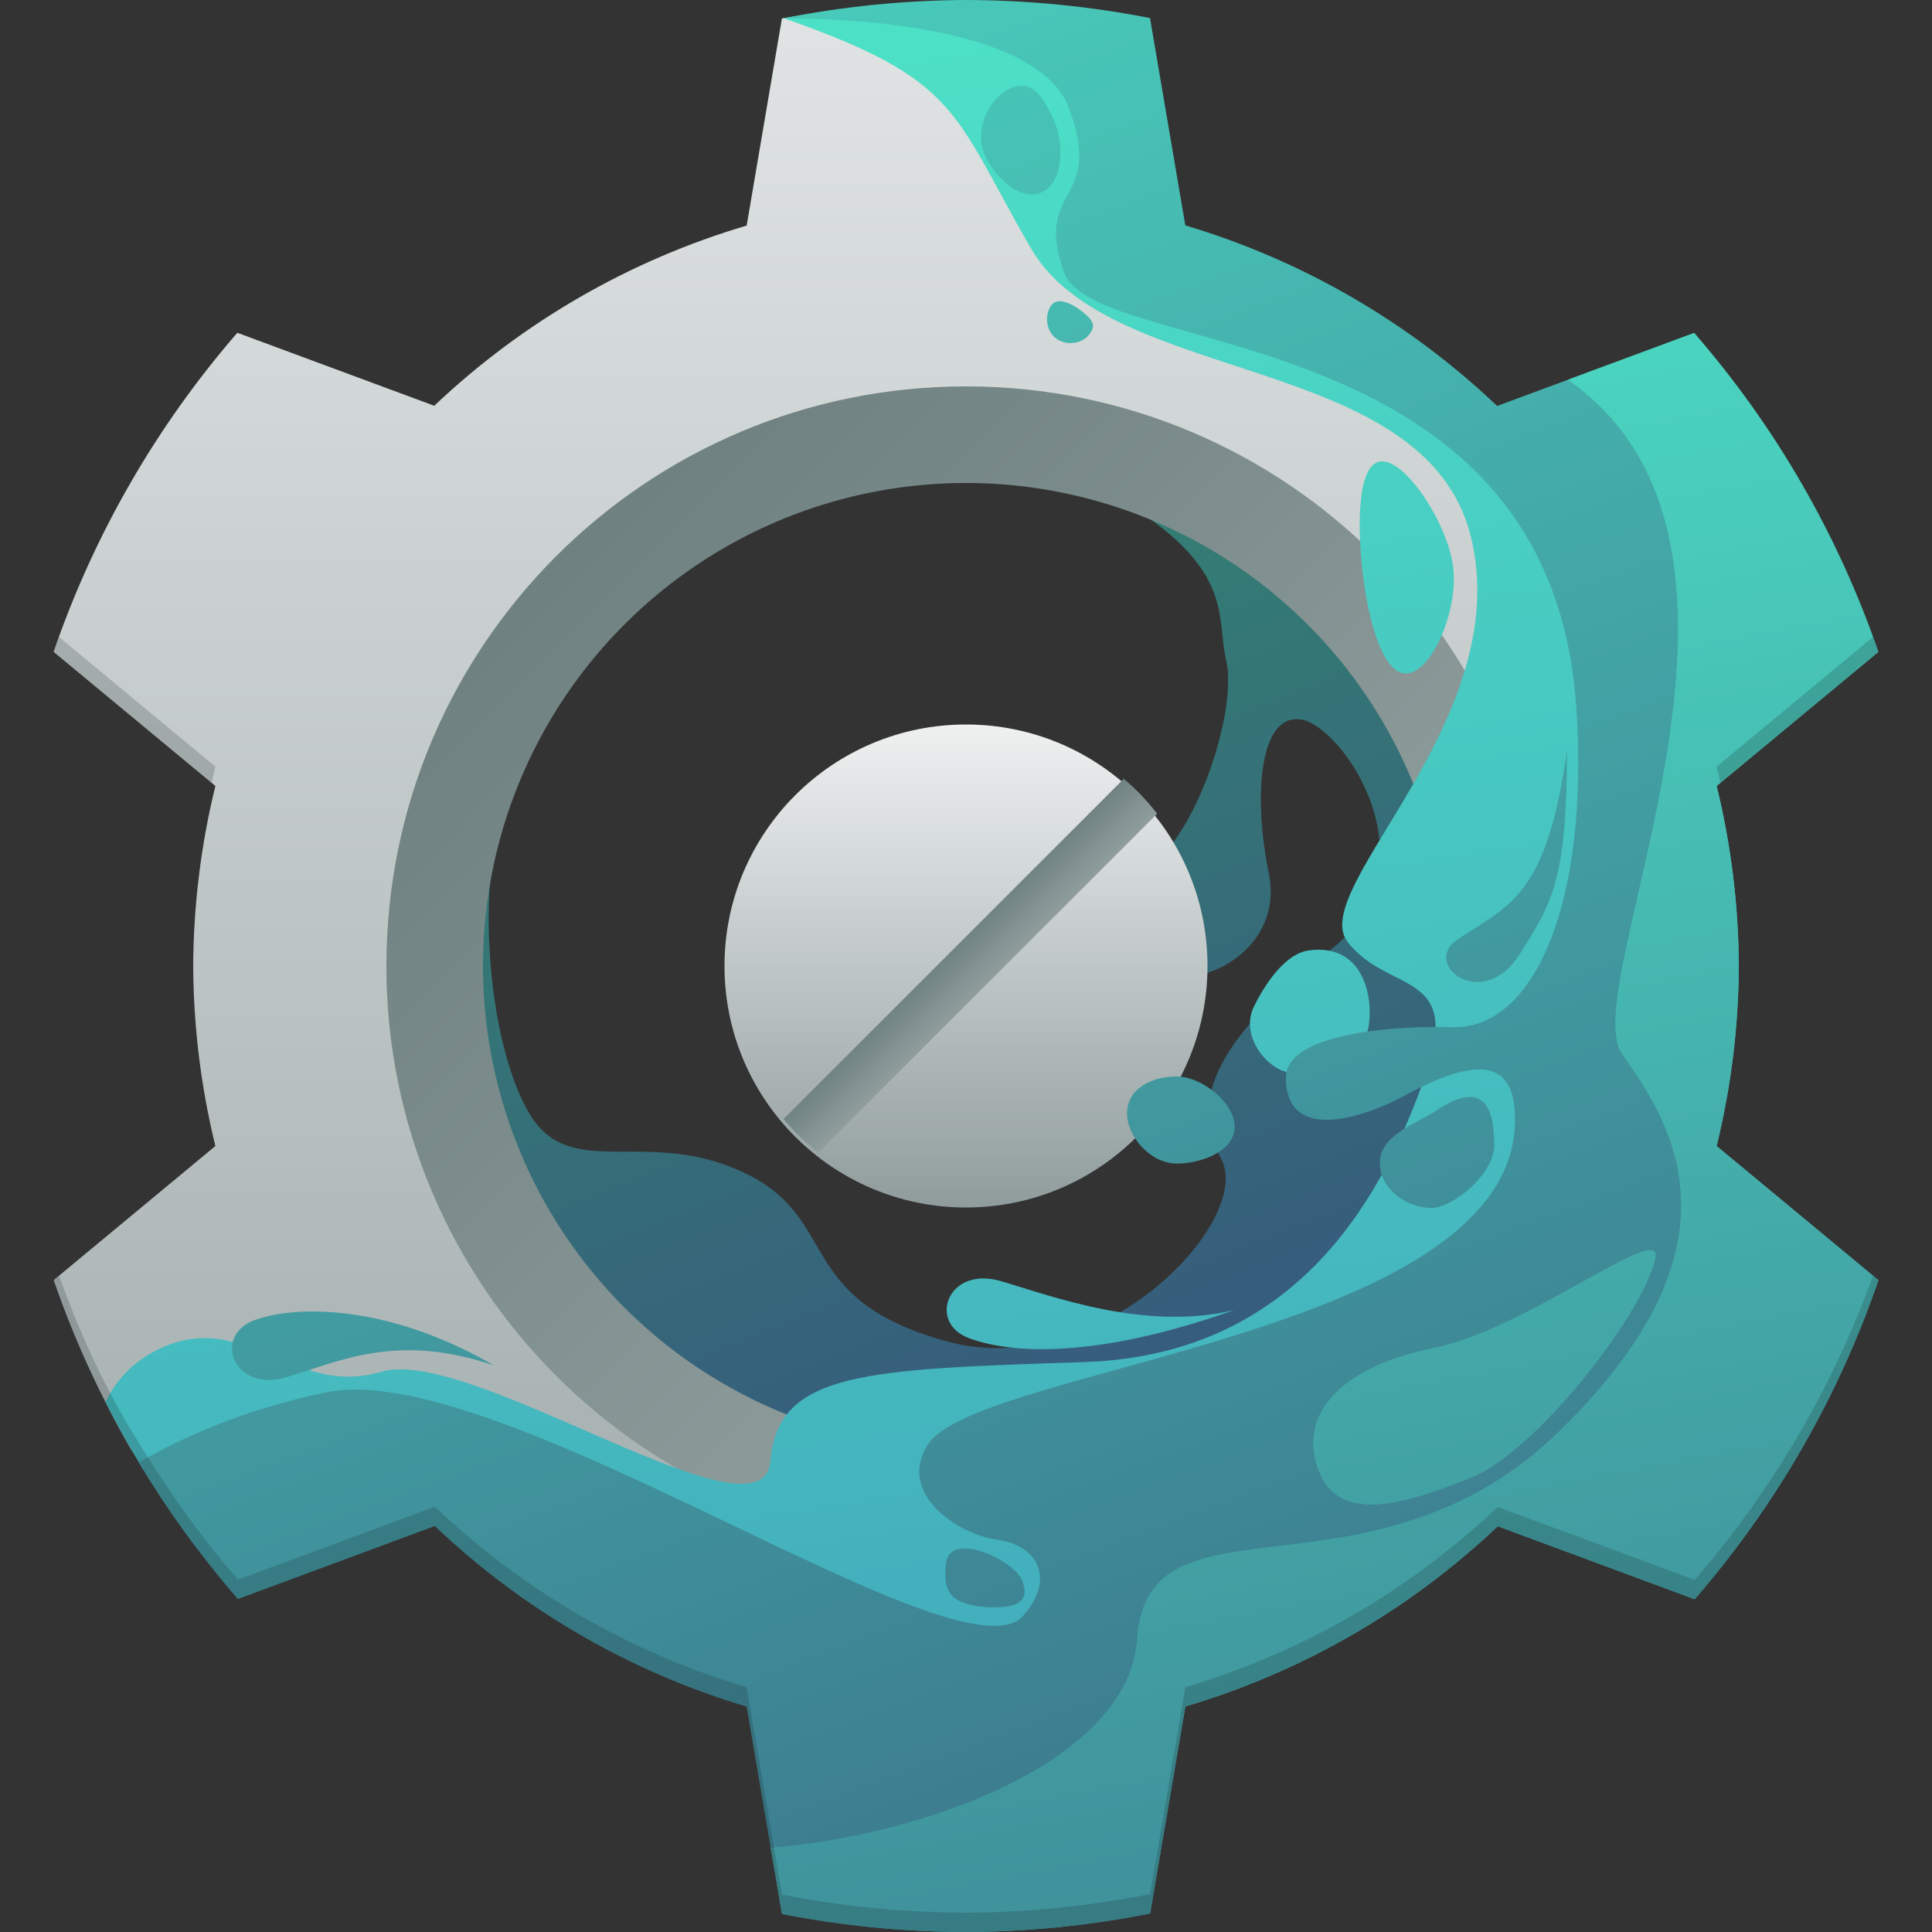<?xml version="1.0" encoding="UTF-8" standalone="no"?>
<!-- Created with Inkscape (http://www.inkscape.org/) -->

<svg
   xmlns:dc="http://purl.org/dc/elements/1.1/"
   xmlns:cc="http://creativecommons.org/ns#"
   xmlns:rdf="http://www.w3.org/1999/02/22-rdf-syntax-ns#"
   xmlns:svg="http://www.w3.org/2000/svg"
   xmlns="http://www.w3.org/2000/svg"
   xmlns:xlink="http://www.w3.org/1999/xlink"
   xmlns:sodipodi="http://sodipodi.sourceforge.net/DTD/sodipodi-0.dtd"
   xmlns:inkscape="http://www.inkscape.org/namespaces/inkscape"
   width="200"
   height="200"
   viewBox="0 0 200 200"
   id="svg2"
   version="1.1"
   inkscape:version="0.91 r13725"
   sodipodi:docname="appstream-logo.svg"
   inkscape:export-filename="/home/matthias/Development/AppStream/appstream/docs/sources/images/appstream-logo.png"
   inkscape:export-xdpi="64.799988"
   inkscape:export-ydpi="64.799988">
  <rect x="0" y="0" width="200" height="200" fill="#333333" stroke="none"/>
  <defs
     id="defs4">
    <linearGradient
       id="linearGradient4588"
       inkscape:collect="always">
      <stop
         id="stop4590"
         offset="0"
         style="stop-color:#375a7d;stop-opacity:1" />
      <stop
         id="stop4592"
         offset="1"
         style="stop-color:#4ce0c6;stop-opacity:1" />
    </linearGradient>
    <linearGradient
       id="linearGradient4502"
       inkscape:collect="always">
      <stop
         id="stop4504"
         offset="0"
         style="stop-color:#909c9c;stop-opacity:1;" />
      <stop
         id="stop4506"
         offset="1"
         style="stop-color:#eff1f1;stop-opacity:1" />
    </linearGradient>
    <linearGradient
       id="linearGradient4378-3"
       inkscape:collect="always">
      <stop
         id="stop4498"
         offset="0"
         style="stop-color:#6f8181;stop-opacity:1" />
      <stop
         id="stop4500"
         offset="1"
         style="stop-color:#b0b8b8;stop-opacity:1" />
    </linearGradient>
    <linearGradient
       inkscape:collect="always"
       id="linearGradient4420">
      <stop
         style="stop-color:#375a7d;stop-opacity:1"
         offset="0"
         id="stop4422" />
      <stop
         style="stop-color:#338173;stop-opacity:1"
         offset="1"
         id="stop4424" />
    </linearGradient>
    <linearGradient
       inkscape:collect="always"
       id="linearGradient4402">
      <stop
         style="stop-color:#3b85b5;stop-opacity:1"
         offset="0"
         id="stop4404" />
      <stop
         style="stop-color:#4ce0c6;stop-opacity:1"
         offset="1"
         id="stop4406" />
    </linearGradient>
    <linearGradient
       inkscape:collect="always"
       xlink:href="#linearGradient4502"
       id="linearGradient4384"
       x1="25.681"
       y1="221"
       x2="25.681"
       y2="-40.18"
       gradientUnits="userSpaceOnUse" />
    <linearGradient
       inkscape:collect="always"
       xlink:href="#linearGradient4378-3"
       id="linearGradient4392"
       x1="58.5"
       y1="58.5"
       x2="188.25"
       y2="188.25"
       gradientUnits="userSpaceOnUse" />
    <linearGradient
       inkscape:collect="always"
       xlink:href="#linearGradient4588"
       id="linearGradient4400"
       x1="77.503"
       y1="329.517"
       x2="21.882"
       y2="36.245"
       gradientUnits="userSpaceOnUse" />
    <linearGradient
       inkscape:collect="always"
       xlink:href="#linearGradient4402"
       id="linearGradient4418"
       x1="109.177"
       y1="309.238"
       x2="62.449"
       y2="10"
       gradientUnits="userSpaceOnUse" />
    <linearGradient
       inkscape:collect="always"
       xlink:href="#linearGradient4420"
       id="linearGradient4426"
       x1="110.835"
       y1="1002.67"
       x2="75.463"
       y2="914.171"
       gradientUnits="userSpaceOnUse" />
    <linearGradient
       inkscape:collect="always"
       xlink:href="#linearGradient4502"
       id="linearGradient4440"
       x1="75"
       y1="952.362"
       x2="125"
       y2="952.362"
       gradientUnits="userSpaceOnUse"
       gradientTransform="translate(-1052.362,-852.362)" />
    <linearGradient
       inkscape:collect="always"
       xlink:href="#linearGradient4378-3"
       id="linearGradient4514"
       x1="98.611"
       y1="950.324"
       x2="105.95"
       y2="957.663"
       gradientUnits="userSpaceOnUse" />
    <linearGradient
       inkscape:collect="always"
       xlink:href="#linearGradient4588"
       id="linearGradient4408-2"
       x1="128.545"
       y1="268.882"
       x2="16.263"
       y2="-31.373"
       gradientUnits="userSpaceOnUse"
       gradientTransform="translate(-7.6293945e-6,852.362)" />
    <linearGradient
       gradientTransform="translate(-7.6e-6,852.362)"
       inkscape:collect="always"
       xlink:href="#linearGradient4588"
       id="linearGradient4400-2"
       x1="77.503"
       y1="329.517"
       x2="21.882"
       y2="36.245"
       gradientUnits="userSpaceOnUse" />
  </defs>
  <sodipodi:namedview
     id="base"
     pagecolor="#ffffff"
     bordercolor="#666666"
     borderopacity="1.0"
     inkscape:pageopacity="0.0"
     inkscape:pageshadow="2"
     inkscape:zoom="1.4142136"
     inkscape:cx="-132.7705"
     inkscape:cy="106.22598"
     inkscape:document-units="px"
     inkscape:current-layer="layer1"
     showgrid="false"
     units="px"
     inkscape:snap-bbox="true"
     inkscape:bbox-nodes="true"
     inkscape:object-nodes="false"
     inkscape:snap-nodes="true"
     inkscape:window-width="1920"
     inkscape:window-height="1016"
     inkscape:window-x="0"
     inkscape:window-y="0"
     inkscape:window-maximized="1"
     inkscape:snap-global="false">
    <inkscape:grid
       type="xygrid"
       id="grid4136" />
  </sodipodi:namedview>
  <g
     inkscape:label="Layer 1"
     inkscape:groupmode="layer"
     id="layer1"
     transform="translate(0,-852.362)">
    <path
       style="fill:url(#linearGradient4426);fill-rule:evenodd;stroke:none;stroke-width:1px;stroke-linecap:butt;stroke-linejoin:miter;stroke-opacity:1;fill-opacity:1"
       d="m 115.258,903.693 c 12.728,7.248 10.607,12.551 11.667,16.971 1.061,4.419 -1.945,14.849 -6.187,19.799 -4.243,4.95 -3.536,11.314 0.177,12.728 3.712,1.414 12.021,-2.652 10.43,-10.43 -1.591,-7.778 -1.061,-16.617 3.359,-15.91 4.419,0.707 14.142,15.203 3.005,23.865 -11.137,8.662 -14.849,15.203 -11.314,21.567 3.536,6.364 -12.551,23.335 -28.461,18.915 -15.91,-4.419 -10.783,-12.728 -21.036,-17.501 -10.253,-4.773 -18.031,1.237 -22.274,-6.364 -4.243,-7.601 -4.95,-22.627 -3.005,-28.815 1.945,-6.187 -28.284,-0.707 -28.284,-0.707 l 28.991,56.569 49.851,25.809 60.104,-27.577 3.182,-72.832 -47.73,-22.627 z"
       id="path4286"
       inkscape:connector-curvature="0" />
    <path
       style="opacity:1;fill:url(#linearGradient4392);fill-opacity:1.0;stroke:none;stroke-width:2;stroke-miterlimit:4;stroke-dasharray:none;stroke-opacity:1"
       d="m 100,30 a 70,70 0 0 0 -70,70 70,70 0 0 0 70,70 70,70 0 0 0 70,-70 70,70 0 0 0 -70,-70 z m 0,20 a 50,50 0 0 1 50,50 50,50 0 0 1 -50,50 50,50 0 0 1 -50,-50 50,50 0 0 1 50,-50 z"
       id="path4183"
       inkscape:connector-curvature="0"
       transform="translate(-7.6293945e-6,852.362)" />
    <path
       style="opacity:1;fill:url(#linearGradient4384);fill-opacity:1;stroke:none;stroke-width:2;stroke-miterlimit:4;stroke-dasharray:none;stroke-opacity:1"
       d="m 100,2.75 c 0,0 -12.78,-2.08 -19.057,-0.832 L 77.295,23.35 C 65.195,26.93 54.113,33.322 44.955,42.004 L 24.568,34.449 C 16.17,44.138 9.714,55.351 5.551,67.479 L 22.295,81.361 C 20.801,87.463 20.031,93.719 20,100 c 0.031,6.281 0.801,12.536 2.295,18.637 L 5.561,132.514 c 2.09,6.063 4.753,11.897 7.945,17.425 3.192,5.528 32.758,0.536 32.758,0.536 l 37.533,22.693 34.908,-2.018 39.34,-23.154 11.91,-25.857 5,-44.275 -17.719,-28.338 -36.283,-21.693 z M 100,40 c 33.137,1.3e-5 60,26.863 60,60 -1e-5,33.137 -26.863,60 -60,60 -33.137,-1e-5 -60,-26.863 -60,-60 1.3e-5,-33.137 26.863,-60 60,-60 z"
       id="path4138"
       inkscape:connector-curvature="0"
       transform="translate(-7.6293945e-6,852.362)"
       sodipodi:nodetypes="ccccccccccscccccccccsssss" />
    <path
       style="opacity:1;fill:url(#linearGradient4418);fill-opacity:1;stroke:none;stroke-width:2;stroke-miterlimit:4;stroke-dasharray:none;stroke-opacity:1"
       d="M 99.941,1.241 81.123,1.885 C 99.464,8.294 98.558,11.601 106.75,25.75 115,40 147.5,36.5 152.25,55.5 c 4.75,19 -17,36.5 -12.75,42 4.25,5.5 12,2.75 8,14 -4,11.25 -12.5,28.75 -35.25,29.5 -22.75,0.75 -31.75,1 -32.5,10.25 -0.75,9.25 -31,-12 -40.25,-9.25 -9.25,2.75 -14.25,-6.75 -23.25,-2.25 -2.68,1.34 -4.324,3.304 -5.334,5.396 1.214,2.394 2.533,4.731 3.934,7.02 L 31,150 l 49.75,14.75 23.5,12.5 L 119.75,154 159,128.75 172.25,86.25 164.25,52 133,34.25 117.25,25.5 115.5,7.5 Z M 142.895,47.77 c -2.567,0.335 -2.346,7.63 -1.766,12.08 0.58,4.45 2.058,10.194 4.625,9.859 2.567,-0.335 5.25,-6.621 4.67,-11.07 -0.58,-4.45 -4.962,-11.204 -7.529,-10.869 z m -6.258,50.545 c -0.365,-0.008 -0.752,0.016 -1.164,0.072 -2.321,0.318 -4.4,3.226 -5.666,5.813 -1.266,2.587 0.599,5.509 2.703,6.539 2.104,1.03 7.444,-0.333 8.711,-2.92 1.187,-2.425 0.891,-9.388 -4.584,-9.504 z m -34.91,34.029 c -4.033,0.058 -5.195,4.734 -1.477,6.156 4.25,1.625 13,2.25 27.5,-2.875 -9.185,2.179 -18.625,-1.375 -24.125,-3 -0.688,-0.203 -1.322,-0.29 -1.898,-0.281 z"
       id="path4138-7-3"
       inkscape:connector-curvature="0"
       sodipodi:nodetypes="ccsssssssscccccccccccccssssssssssssscss"
       transform="translate(-7.6293945e-6,852.362)" />
    <g
       id="g4473">
      <circle
         transform="matrix(0,-1,1,0,0,0)"
         r="25"
         cy="100"
         cx="-952.362"
         id="path4432"
         style="opacity:1;fill:url(#linearGradient4440);fill-opacity:1.0;stroke:none;stroke-width:2;stroke-miterlimit:4;stroke-dasharray:none;stroke-opacity:1" />
      <path
         inkscape:connector-curvature="0"
         id="rect4446"
         d="m 117.81,934.336 a 25,25 0 0 0 -1.478,-1.351 l -35.221,35.221 a 25,25 0 0 0 1.344,1.485 25,25 0 0 0 2.27,1.972 l 35.064,-35.064 a 25,25 0 0 0 -1.979,-2.264 z"
         style="opacity:1;fill:url(#linearGradient4514);fill-opacity:1;stroke:none;stroke-width:2;stroke-miterlimit:4;stroke-dasharray:none;stroke-opacity:1" />
    </g>
    <path
       style="opacity:1;fill:url(#linearGradient4408-2);fill-opacity:1;stroke:none;stroke-width:2;stroke-miterlimit:4;stroke-dasharray:none;stroke-opacity:1"
       d="m 100,852.362 c -6.399,0.028 -12.78,0.67 -19.057,1.918 0,0 26.006,-0.614 29.719,9.285 3.712,9.899 -3.711,7.955 -0.529,16.971 3.182,9.016 50.203,4.419 53.031,44.9 1.414,20.241 -4.313,33.59 -12.885,33.262 -4.766,-0.182 -17.229,0.375 -17.166,5.275 0.096,7.48 9.711,3.222 12.029,1.947 7.685,-4.227 11.309,-3.742 11.658,1.412 1.578,23.276 -55.715,26.351 -60.811,34.648 -3.094,5.038 3.171,9.214 7.203,9.768 4.508,0.619 5.966,4.286 2.695,7.91 -6.541,7.248 -54.271,-26.87 -72.125,-23.158 -8.47,1.761 -14.924,4.673 -19.396,7.25 2.996,4.992 6.423,9.726 10.26,14.141 l 20.387,-7.555 c 9.138,8.688 20.199,15.093 32.283,18.693 l 2.49,14.627 c 15.21,3.801 39.897,0.296 40.774,-12.862 1.061,-15.91 22.629,-8.131 42.074,-27.223 19.445,-19.092 14.141,-53.386 10.959,-66.468 -2.041,-8.389 26.991,-38.468 -11.284,-45.431 l -7.324,2.715 c -9.138,-8.688 -20.199,-15.093 -32.283,-18.693 l -3.654,-21.461 c -6.275,-1.231 -12.654,-1.858 -19.049,-1.871 z m 5.707,8.873 c -0.354,0.007 -0.739,0.099 -1.164,0.293 -2.265,1.034 -3.71,4.432 -2.615,6.83 1.095,2.398 3.688,4.923 5.953,3.889 2.265,-1.034 2.28,-5.11 1.186,-7.508 -0.889,-1.948 -1.825,-3.533 -3.359,-3.504 z m 3.881,22.316 c -0.271,0.022 -0.509,0.127 -0.691,0.34 -0.731,0.852 -0.715,2.532 0.322,3.422 1.037,0.89 2.7,0.655 3.432,-0.197 0.731,-0.852 0.676,-1.403 -0.361,-2.293 -0.778,-0.668 -1.887,-1.338 -2.701,-1.271 z m 52.631,46.461 c -2.101,15.249 -6.094,16.1 -11.344,19.6 -3.786,2.524 2.535,7.569 6.375,1.625 3.605,-5.581 4.931,-8.109 4.969,-21.225 z m -40.42,33.785 c -2.636,0 -5.127,1.311 -5.127,3.801 -2e-5,2.49 2.491,5.215 5.127,5.215 2.636,0 6.01,-1.311 6.01,-3.801 0,-2.49 -3.374,-5.215 -6.01,-5.215 z m 30.141,2.131 c -0.822,0.059 -1.888,0.476 -3.27,1.404 -1.945,1.307 -5.834,2.511 -5.834,5.391 0,2.88 2.96,4.686 5.303,4.686 2.343,0 6.541,-3.573 6.541,-6.453 0,-2.16 -0.273,-5.205 -2.74,-5.027 z M 31.705,988.132 c -2.256,0.059 -4.109,0.416 -5.438,0.924 -4.25,1.625 -2.125,7.5 3.375,5.875 5.5,-1.625 11.404,-4.646 21.473,-1.23 -7.538,-4.374 -14.447,-5.697 -19.41,-5.568 z m 68.09,24.52 c -0.98,0.02 -1.723,0.45 -1.861,1.527 -0.442,3.447 0.974,4.066 3.537,4.508 4.243,0.354 5.126,-0.707 4.33,-2.74 -0.547,-1.398 -3.851,-3.339 -6.006,-3.295 z"
       id="path4138-7-5-6"
       inkscape:connector-curvature="0"
       sodipodi:nodetypes="ccssssssssssscccccssscccccccsssccssssccsscssssscssssccsscccscsc" />
    <path
       style="opacity:1;fill:url(#linearGradient4400);fill-opacity:1;stroke:none;stroke-width:2;stroke-miterlimit:4;stroke-dasharray:none;stroke-opacity:1"
       d="m 175.373,34.471 -13.062,4.84 c 24.84,17.216 0.609,62.801 5.627,69.826 5.303,7.425 13.082,19.799 -6.363,38.891 -19.445,19.092 -42.781,5.657 -43.842,21.566 -0.877,13.158 -23.089,20.553 -37.945,21.701 l 1.164,6.834 C 87.226,199.36 93.605,199.987 100,200 c 6.399,-0.028 12.78,-0.67 19.057,-1.918 l 3.648,-21.432 c 12.1,-3.58 23.182,-9.973 32.34,-18.654 l 20.387,7.555 c 8.398,-9.689 14.854,-20.902 19.018,-33.029 L 177.705,118.639 C 179.199,112.537 179.969,106.281 180,100 179.969,93.719 179.199,87.464 177.705,81.363 L 194.439,67.486 C 190.26,55.36 183.787,44.151 175.373,34.471 Z M 148.504,139.531 c -10.439,2.127 -14.16,7.404 -11.924,12.871 2.237,5.467 9.265,3.181 15.861,0.482 6.596,-2.699 17.676,-16.871 18.912,-22.646 0.838,-3.917 -13.213,7.33 -22.85,9.293 z"
       id="path4138-7-5-1"
       inkscape:connector-curvature="0"
       sodipodi:nodetypes="ccssscccccccccccccsssss"
       transform="translate(-7.6293945e-6,852.362)" />
    <path
       style="opacity:1;fill:url(#linearGradient4400-2);fill-opacity:1;stroke:none;stroke-width:2;stroke-miterlimit:4;stroke-dasharray:none;stroke-opacity:1"
       d="m 175.373,886.833 -13.062,4.84 c 24.84,17.216 0.609,62.801 5.627,69.826 5.303,7.425 13.082,19.799 -6.363,38.891 -19.445,19.092 -42.781,5.657 -43.842,21.566 -0.877,13.158 -23.089,20.553 -37.945,21.701 l 1.164,6.834 c 6.275,1.231 12.654,1.858 19.049,1.871 6.399,-0.028 12.78,-0.67 19.057,-1.918 l 3.648,-21.432 c 12.1,-3.58 23.182,-9.973 32.34,-18.654 l 20.387,7.555 c 8.398,-9.689 14.854,-20.902 19.018,-33.029 l -16.744,-13.883 c 1.494,-6.101 2.264,-12.357 2.295,-18.639 -0.031,-6.281 -0.801,-12.536 -2.295,-18.637 l 16.734,-13.877 c -4.179,-12.126 -10.652,-23.335 -19.066,-33.016 z M 148.504,991.893 c -10.439,2.127 -14.16,7.404 -11.924,12.871 2.237,5.467 9.265,3.181 15.861,0.482 6.596,-2.699 17.676,-16.871 18.912,-22.646 0.838,-3.917 -13.213,7.33 -22.85,9.293 z"
       id="path4138-7-5-1-9"
       inkscape:connector-curvature="0"
       sodipodi:nodetypes="ccssscccccccccccccsssss" />
    <path
       style="opacity:0.2;fill:#172525;fill-opacity:1;stroke:none;stroke-width:2;stroke-miterlimit:4;stroke-dasharray:none;stroke-opacity:1"
       d="m 6.102,65.936 c -0.186,0.513 -0.373,1.026 -0.551,1.543 L 21.91,81.043 c 0.125,-0.561 0.248,-1.123 0.385,-1.682 z m 187.785,0.008 -16.182,13.42 c 0.137,0.559 0.26,1.12 0.385,1.682 l 16.35,-13.559 c -0.178,-0.517 -0.366,-1.03 -0.553,-1.543 z M 6.109,132.059 5.561,132.514 c 2.09,6.063 4.656,11.955 7.945,17.426 3.827,6.367 7.284,11.176 11.121,15.59 l 20.387,-7.555 c 9.138,8.688 20.199,15.093 32.283,18.693 l 2.49,14.627 1.164,6.834 C 87.226,199.36 93.605,199.987 100,200 c 6.399,-0.028 12.78,-0.67 19.057,-1.918 l 3.648,-21.432 c 12.1,-3.58 23.182,-9.973 32.34,-18.654 l 20.387,7.555 c 8.398,-9.689 14.854,-20.902 19.018,-33.029 l -0.551,-0.457 c -4.172,11.535 -10.427,22.21 -18.467,31.486 l -20.387,-7.555 c -9.158,8.682 -20.24,15.074 -32.34,18.654 l -3.648,21.432 C 112.78,197.33 106.399,197.972 100,198 93.605,197.987 87.226,197.36 80.951,196.129 l -1.164,-6.834 -2.49,-14.627 c -12.084,-3.6 -23.146,-10.005 -32.283,-18.693 L 24.627,163.529 C 20.79,159.115 17.333,154.306 13.506,147.939 10.497,142.934 8.097,137.577 6.109,132.059 Z"
       transform="translate(-7.6293945e-6,852.362)"
       id="path4138-2-1"
       inkscape:connector-curvature="0"
       sodipodi:nodetypes="ccccccccccccsccccccccccccccccccccccsc" />
  </g>
  <g
     inkscape:groupmode="layer"
     id="layer2"
     inkscape:label="appstream"
     style="display:inline" />
</svg>
